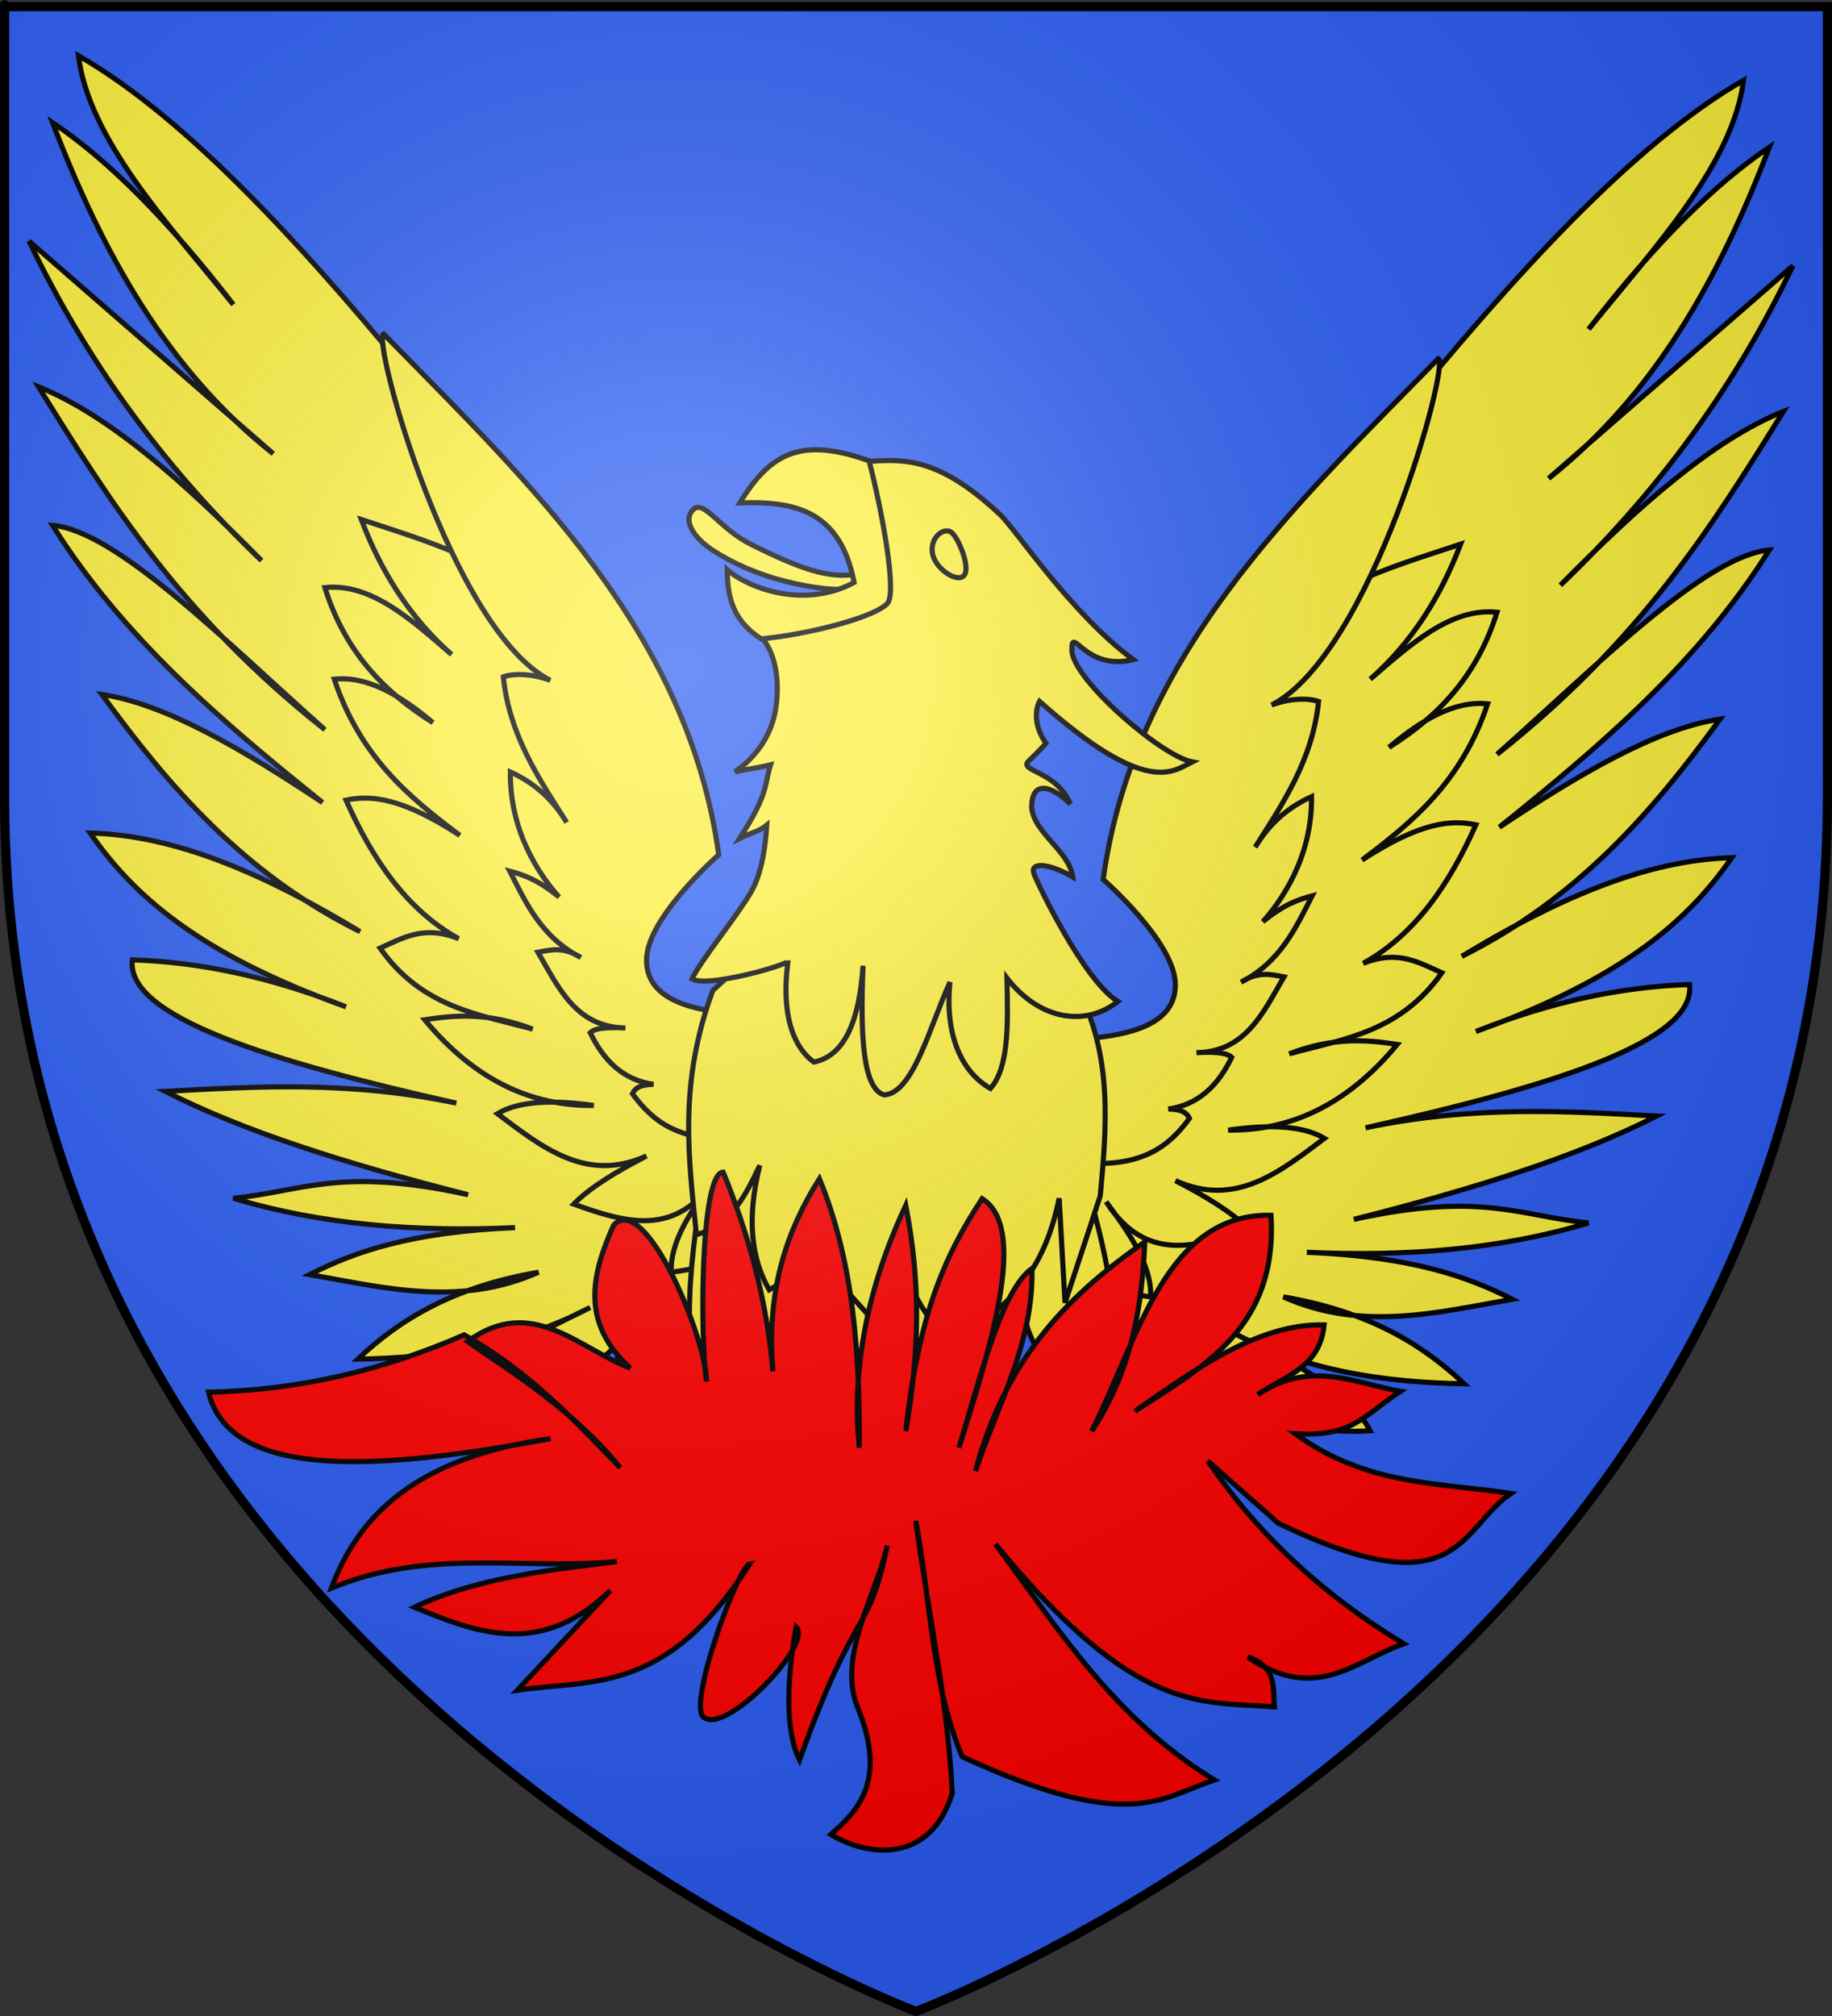<?xml version="1.0" encoding="UTF-8" standalone="no"?>
<svg
   xmlns:dc="http://purl.org/dc/elements/1.1/"
   xmlns:cc="http://creativecommons.org/ns#"
   xmlns:rdf="http://www.w3.org/1999/02/22-rdf-syntax-ns#"
   xmlns:svg="http://www.w3.org/2000/svg"
   xmlns="http://www.w3.org/2000/svg"
   xmlns:xlink="http://www.w3.org/1999/xlink"
   xmlns:sodipodi="http://sodipodi.sourceforge.net/DTD/sodipodi-0.dtd"
   xmlns:inkscape="http://www.inkscape.org/namespaces/inkscape"
   height="660"
   width="600"
   version="1.0"
   id="svg2"
   sodipodi:version="0.32"
   inkscape:version="0.46"
   sodipodi:docname="Blason Sermaize-les-Bains.svg"
   sodipodi:docbase="D:\Mes documents\Renaud-Notre Lapin"
   inkscape:export-filename="/Users/olivier/Desktop/Blason Rouge/Blason_Vide_3D.png"
   inkscape:export-xdpi="144"
   inkscape:export-ydpi="144"
   inkscape:output_extension="org.inkscape.output.svg.inkscape">
  <rect width="100%" height="100%" fill="#333333" stroke="none"/>
  <sodipodi:namedview
     inkscape:window-height="712"
     inkscape:window-width="1024"
     inkscape:pageshadow="2"
     inkscape:pageopacity="0.0"
     guidetolerance="10.0"
     gridtolerance="10.0"
     objecttolerance="10.0"
     borderopacity="1.0"
     bordercolor="#666666"
     pagecolor="#ffffff"
     id="base"
     showgrid="false"
     height="660px"
     inkscape:zoom="0.44547727"
     inkscape:cx="-10.965905"
     inkscape:cy="478.04383"
     inkscape:window-x="99"
     inkscape:window-y="217"
     inkscape:current-layer="g4333" />
  <desc
     id="desc4">Flag of Canton of Valais (Wallis)</desc>
  <defs
     id="defs6">
    <inkscape:perspective
       sodipodi:type="inkscape:persp3d"
       inkscape:vp_x="0 : 330 : 1"
       inkscape:vp_y="0 : 1000 : 0"
       inkscape:vp_z="600 : 330 : 1"
       inkscape:persp3d-origin="300 : 220 : 1"
       id="perspective35" />
    <linearGradient
       id="linearGradient2893">
      <stop
         style="stop-color:white;stop-opacity:0.314;"
         offset="0"
         id="stop2895" />
      <stop
         id="stop2897"
         offset="0.19"
         style="stop-color:white;stop-opacity:0.251;" />
      <stop
         style="stop-color:#6b6b6b;stop-opacity:0.125;"
         offset="0.6"
         id="stop2901" />
      <stop
         style="stop-color:black;stop-opacity:0.125;"
         offset="1"
         id="stop2899" />
    </linearGradient>
    <linearGradient
       id="linearGradient2885">
      <stop
         id="stop2887"
         offset="0"
         style="stop-color:white;stop-opacity:1;" />
      <stop
         style="stop-color:white;stop-opacity:1;"
         offset="0.229"
         id="stop2891" />
      <stop
         id="stop2889"
         offset="1"
         style="stop-color:black;stop-opacity:1;" />
    </linearGradient>
    <linearGradient
       id="linearGradient2955">
      <stop
         id="stop2867"
         offset="0"
         style="stop-color:#fd0000;stop-opacity:1;" />
      <stop
         style="stop-color:#e77275;stop-opacity:0.659;"
         offset="0.5"
         id="stop2873" />
      <stop
         style="stop-color:black;stop-opacity:0.323;"
         offset="1"
         id="stop2959" />
    </linearGradient>
    <radialGradient
       inkscape:collect="always"
       xlink:href="#linearGradient2955"
       id="radialGradient2961"
       cx="225.524"
       cy="218.901"
       fx="225.524"
       fy="218.901"
       r="300"
       gradientTransform="matrix(-4.167939e-4,2.183,-1.884,-3.599562e-4,615.597,-289.121)"
       gradientUnits="userSpaceOnUse" />
    <polygon
       id="star"
       transform="scale(53,53)"
       points="0,-1 0.588,0.809 -0.951,-0.309 0.951,-0.309 -0.588,0.809 0,-1 " />
    <clipPath
       id="clip">
      <path
         d="M 0,-200 L 0,600 L 300,600 L 300,-200 L 0,-200 z "
         id="path10" />
    </clipPath>
    <radialGradient
       inkscape:collect="always"
       xlink:href="#linearGradient2955"
       id="radialGradient1911"
       gradientUnits="userSpaceOnUse"
       gradientTransform="matrix(-4.167939e-4,2.183,-1.884,-3.599562e-4,615.597,-289.121)"
       cx="225.524"
       cy="218.901"
       fx="225.524"
       fy="218.901"
       r="300" />
    <radialGradient
       inkscape:collect="always"
       xlink:href="#linearGradient2955"
       id="radialGradient2865"
       gradientUnits="userSpaceOnUse"
       gradientTransform="matrix(0,1.749,-1.593,-1.049767e-7,551.788,-191.29)"
       cx="225.524"
       cy="218.901"
       fx="225.524"
       fy="218.901"
       r="300" />
    <radialGradient
       inkscape:collect="always"
       xlink:href="#linearGradient2955"
       id="radialGradient2871"
       gradientUnits="userSpaceOnUse"
       gradientTransform="matrix(0,1.386,-1.323,-5.741131e-8,-158.082,-109.541)"
       cx="225.524"
       cy="218.901"
       fx="225.524"
       fy="218.901"
       r="300" />
    <radialGradient
       inkscape:collect="always"
       xlink:href="#linearGradient2893"
       id="radialGradient3163"
       gradientUnits="userSpaceOnUse"
       gradientTransform="matrix(1.353,0,0,1.349,-77.629,-85.747)"
       cx="221.445"
       cy="226.331"
       fx="221.445"
       fy="226.331"
       r="300" />
    <linearGradient
       id="linearGradient9507">
      <stop
         id="stop9509"
         offset="0"
         style="stop-color:#ffffff;stop-opacity:0.314" />
      <stop
         id="stop9511"
         offset="0.19"
         style="stop-color:#ffffff;stop-opacity:0.251" />
      <stop
         id="stop9513"
         offset="0.6"
         style="stop-color:#6b6b6b;stop-opacity:0.125" />
      <stop
         id="stop9515"
         offset="1"
         style="stop-color:#000000;stop-opacity:0.125" />
    </linearGradient>
    <linearGradient
       id="linearGradient9517">
      <stop
         id="stop9519"
         offset="0"
         style="stop-color:#ffffff;stop-opacity:1" />
      <stop
         id="stop9521"
         offset="0.229"
         style="stop-color:#ffffff;stop-opacity:1" />
      <stop
         id="stop9523"
         offset="1"
         style="stop-color:#000000;stop-opacity:1" />
    </linearGradient>
    <linearGradient
       id="linearGradient9525">
      <stop
         id="stop9527"
         offset="0"
         style="stop-color:#fd0000;stop-opacity:1" />
      <stop
         id="stop9529"
         offset="0.5"
         style="stop-color:#e77275;stop-opacity:0.659" />
      <stop
         id="stop9531"
         offset="1"
         style="stop-color:#000000;stop-opacity:0.323" />
    </linearGradient>
    <radialGradient
       gradientTransform="matrix(-4.167939e-4,2.183,-1.884,-3.599562e-4,615.597,-289.121)"
       gradientUnits="userSpaceOnUse"
       xlink:href="#linearGradient2955"
       id="radialGradient9533"
       fy="218.901"
       fx="225.524"
       r="300"
       cy="218.901"
       cx="225.524" />
    <polygon
       id="polygon9535"
       transform="scale(53,53)"
       points="0,-1 0.588,0.809 -0.951,-0.309 0.951,-0.309 -0.588,0.809 0,-1 " />
    <clipPath
       id="clipPath9537">
      <path
         id="path9539"
         d="M 0,-200 L 0,600 L 300,600 L 300,-200 L 0,-200 z " />
    </clipPath>
    <radialGradient
       gradientTransform="matrix(-4.167939e-4,2.183,-1.884,-3.599562e-4,615.597,-289.121)"
       gradientUnits="userSpaceOnUse"
       xlink:href="#linearGradient2955"
       id="radialGradient9541"
       fy="218.901"
       fx="225.524"
       r="300"
       cy="218.901"
       cx="225.524" />
    <radialGradient
       gradientTransform="matrix(0,1.749,-1.593,-1.049767e-7,551.788,-191.29)"
       gradientUnits="userSpaceOnUse"
       xlink:href="#linearGradient2955"
       id="radialGradient9543"
       fy="218.901"
       fx="225.524"
       r="300"
       cy="218.901"
       cx="225.524" />
    <radialGradient
       gradientTransform="matrix(0,1.386,-1.323,-5.741131e-8,-158.082,-109.541)"
       gradientUnits="userSpaceOnUse"
       xlink:href="#linearGradient2955"
       id="radialGradient9545"
       fy="218.901"
       fx="225.524"
       r="300"
       cy="218.901"
       cx="225.524" />
    <radialGradient
       gradientTransform="matrix(1.353,0,0,1.349,-77.629,-85.747)"
       gradientUnits="userSpaceOnUse"
       xlink:href="#linearGradient2893"
       id="radialGradient9547"
       fy="226.331"
       fx="221.445"
       r="300"
       cy="226.331"
       cx="221.445" />
    <radialGradient
       gradientTransform="matrix(1.353,0,0,1.349,-77.629,-85.747)"
       gradientUnits="userSpaceOnUse"
       xlink:href="#linearGradient2893"
       id="radialGradient2781"
       fy="226.331"
       fx="221.445"
       r="300"
       cy="226.331"
       cx="221.445" />
    <radialGradient
       gradientTransform="matrix(0,1.386,-1.323,-5.741131e-8,-158.082,-109.541)"
       gradientUnits="userSpaceOnUse"
       xlink:href="#linearGradient2955"
       id="radialGradient2779"
       fy="218.901"
       fx="225.524"
       r="300"
       cy="218.901"
       cx="225.524" />
    <radialGradient
       gradientTransform="matrix(0,1.749,-1.593,-1.049767e-7,551.788,-191.29)"
       gradientUnits="userSpaceOnUse"
       xlink:href="#linearGradient2955"
       id="radialGradient2777"
       fy="218.901"
       fx="225.524"
       r="300"
       cy="218.901"
       cx="225.524" />
    <radialGradient
       gradientTransform="matrix(-4.167939e-4,2.183,-1.884,-3.599562e-4,615.597,-289.121)"
       gradientUnits="userSpaceOnUse"
       xlink:href="#linearGradient2955"
       id="radialGradient2775"
       fy="218.901"
       fx="225.524"
       r="300"
       cy="218.901"
       cx="225.524" />
    <clipPath
       id="clipPath2771">
      <path
         id="path2773"
         d="M 0,-200 L 0,600 L 300,600 L 300,-200 L 0,-200 z " />
    </clipPath>
    <polygon
       id="polygon2769"
       transform="scale(53,53)"
       points="0,-1 0.588,0.809 -0.951,-0.309 0.951,-0.309 -0.588,0.809 0,-1 " />
    <radialGradient
       gradientTransform="matrix(-4.167939e-4,2.183,-1.884,-3.599562e-4,615.597,-289.121)"
       gradientUnits="userSpaceOnUse"
       xlink:href="#linearGradient2955"
       id="radialGradient2767"
       fy="218.901"
       fx="225.524"
       r="300"
       cy="218.901"
       cx="225.524" />
    <linearGradient
       id="linearGradient2759">
      <stop
         id="stop2761"
         offset="0"
         style="stop-color:#fd0000;stop-opacity:1" />
      <stop
         id="stop2763"
         offset="0.5"
         style="stop-color:#e77275;stop-opacity:0.659" />
      <stop
         id="stop2765"
         offset="1"
         style="stop-color:#000000;stop-opacity:0.323" />
    </linearGradient>
    <linearGradient
       id="linearGradient2751">
      <stop
         id="stop2753"
         offset="0"
         style="stop-color:#ffffff;stop-opacity:1" />
      <stop
         id="stop2755"
         offset="0.229"
         style="stop-color:#ffffff;stop-opacity:1" />
      <stop
         id="stop2757"
         offset="1"
         style="stop-color:#000000;stop-opacity:1" />
    </linearGradient>
    <linearGradient
       id="linearGradient2741">
      <stop
         id="stop2743"
         offset="0"
         style="stop-color:#ffffff;stop-opacity:0.314" />
      <stop
         id="stop2745"
         offset="0.19"
         style="stop-color:#ffffff;stop-opacity:0.251" />
      <stop
         id="stop2747"
         offset="0.6"
         style="stop-color:#6b6b6b;stop-opacity:0.125" />
      <stop
         id="stop2749"
         offset="1"
         style="stop-color:#000000;stop-opacity:0.125" />
    </linearGradient>
    <inkscape:perspective
       id="perspective73"
       inkscape:persp3d-origin="300 : 220 : 1"
       inkscape:vp_z="600 : 330 : 1"
       inkscape:vp_y="0 : 1000 : 0"
       inkscape:vp_x="0 : 330 : 1"
       sodipodi:type="inkscape:persp3d" />
  </defs>
  <g
     inkscape:groupmode="layer"
     id="layer3"
     inkscape:label="Fond écu"
     style="display:inline">
    <path
       id="path2855"
       style="fill:#2b5df2;fill-opacity:1;fill-rule:evenodd;stroke:none;stroke-width:1px;stroke-linecap:butt;stroke-linejoin:miter;stroke-opacity:1"
       d="M 300,658.5 C 300,658.5 598.5,546.18 598.5,260.728 C 598.5,-24.723 598.5,2.176 598.5,2.176 L 1.5,2.176 L 1.5,260.728 C 1.5,546.18 300,658.5 300,658.5 z "
       sodipodi:nodetypes="cccccc" />
    <g
       id="g2804"
       transform="translate(-724.672,-166.801)">
      <g
         id="g2806"
         style="display:inline" />
      <g
         transform="matrix(1.68,0,0,1.68,-200.009,-168.071)"
         id="g2808">
        <g
           id="g4333"
           style="display:inline"
           transform="translate(-260.201,-69.905)">
          <g
             id="g2882"
             transform="translate(428.84,84.165)">
            <g
               style="fill:#fcef3c"
               transform="translate(262.143,-22.654)"
               id="g4302">
              <g
                 transform="matrix(-1,0,0,1,594.42,-4.806)"
                 style="fill:#fcef3c;display:inline"
                 id="g2320">
                <path
                   d="M 390.864,290.647 C 414.728,261.361 438.074,235.7 459.517,223.368 C 457.496,239.539 442.424,255.711 429.309,271.882 C 442.318,255.015 453.983,243.518 464.551,236.412 C 454.869,261.805 442.145,284.663 421.529,300.945 L 469.128,259.525 C 458.206,282.364 443.283,303.202 423.817,321.77 C 438.802,306.548 453.524,293.433 467.297,287.901 C 453.435,310.175 439.614,332.449 411.46,354.723 C 430.846,337.508 452.087,315.968 464.551,314.905 C 450.826,336.727 431.647,353.095 411.917,368.912 C 427.428,358.618 442.447,349.701 454.94,347.858 C 441.853,365.807 427.33,382.769 404.594,394.084 C 422.395,383.326 440.035,375.3 457.228,374.862 C 449.022,386.633 436.715,398.169 407.341,408.73 C 422.179,402.814 435.982,400.003 448.99,399.577 C 450.353,410.691 421.995,419.408 385.829,427.496 C 406.753,423.122 424.629,424.234 442.582,425.207 C 427.029,433.097 407.435,439.27 383.541,445.345 C 408.496,439.871 415.733,444.683 429.309,446.032 C 411.993,451.242 393.532,452.636 374.387,451.753 C 394.696,452.606 405.609,456.427 414.435,460.907 C 399.732,463.502 385.101,467.257 369.81,460.449 C 386.46,463.292 396.903,469.682 405.052,477.383 C 389.435,477.106 374.144,474.877 359.741,467.314 C 370.789,472.791 382.21,478.099 386.745,486.537 C 370.703,487.562 359.792,480.892 351.045,470.976 C 356.918,479.061 356.889,487.147 354.249,495.233 C 347.332,489.327 341.012,483.053 341.891,472.349 C 342.697,482.818 342.278,492.215 338.23,498.437 C 322.922,477.809 324.765,450.829 325.415,424.292 L 344.638,416.053 L 360.657,384.473 L 358.826,348.774 L 390.864,290.647 z"
                   style="fill:#fcef3c;fill-rule:evenodd;stroke:#000000;stroke-width:1px;stroke-linecap:butt;stroke-linejoin:miter;stroke-opacity:1"
                   id="path2322" />
                <path
                   d="M 360.885,338.247 C 375.379,322.213 389.872,318.613 404.366,313.761 C 400.496,323.964 394.883,332.923 386.745,340.077 C 394.609,333.3 402.41,326.11 411.46,327.033 C 407.545,339.599 399.792,347.472 390.406,353.35 C 396.814,347.948 403.221,344.213 409.629,344.883 C 404.563,360.059 395.001,367.93 385.143,375.319 C 396.6,367.866 402.525,367.454 407.341,368.454 C 402.141,380.11 395.436,389.883 385.372,395.457 C 392.158,392.716 396.263,395.339 400.704,397.288 C 392.488,408.927 381.503,410.186 370.955,413.078 C 379.489,409.813 385.878,410.304 392.008,411.248 C 381.998,423.313 370.894,428.081 359.055,427.953 C 366.959,426.838 373.57,427.016 377.82,429.555 C 369.086,436.119 360.458,443.1 348.757,437.793 C 354.822,440.921 359.921,444.048 362.945,447.176 C 352.891,450.777 342.919,453.848 335.255,441.913 C 339.832,448.091 344.162,454.27 343.951,460.449 C 326.774,458.168 318.917,450.803 315.117,441.226 C 329.017,433.681 339.89,423.445 348.299,411.019 C 358.48,388.843 364.679,365.283 360.885,338.247 z"
                   style="fill:#fcef3c;fill-rule:evenodd;stroke:#000000;stroke-width:1px;stroke-linecap:butt;stroke-linejoin:miter;stroke-opacity:1"
                   id="path2324" />
                <path
                   d="M 331.822,410.103 C 339.175,409.371 348.793,407.672 348.757,399.577 C 348.72,391.367 334.683,379.095 334.683,379.095 C 340.678,335.619 371.434,306.813 400.018,277.603 C 402.336,278.597 386.963,335.146 367.522,345.112 C 371.514,343.602 375.078,343.84 376.676,344.425 C 375.509,355.833 369.648,364.395 364.318,372.802 C 367.306,367.838 371.097,364.882 375.303,362.962 C 375.462,374.663 369.491,383.23 365.806,387.334 C 369.975,383.917 372.745,383.019 375.417,382.299 C 372.184,388.643 369.242,395.142 361.572,399.119 C 364.97,396.933 367.412,397.617 369.925,398.089 C 365.889,405.003 362.5,412.701 352.876,412.85 C 357.511,412.613 359.042,413.093 359.741,413.765 C 357.123,419.168 353.351,422.997 347.384,423.834 C 350.249,423.885 351.049,424.71 351.503,425.665 C 347.664,430.892 342.59,435.168 330.907,434.361 L 331.822,410.103 z"
                   style="fill:#fcef3c;fill-rule:evenodd;stroke:#000000;stroke-width:1px;stroke-linecap:butt;stroke-linejoin:miter;stroke-opacity:1"
                   id="path2326" />
              </g>
              <g
                 style="fill:#fcef3c"
                 id="g2315">
                <path
                   d="M 390.864,290.647 C 414.728,261.361 438.074,235.7 459.517,223.368 C 457.496,239.539 442.424,255.711 429.309,271.882 C 442.318,255.015 453.983,243.518 464.551,236.412 C 454.869,261.805 442.145,284.663 421.529,300.945 L 469.128,259.525 C 458.206,282.364 443.283,303.202 423.817,321.77 C 438.802,306.548 453.524,293.433 467.297,287.901 C 453.435,310.175 439.614,332.449 411.46,354.723 C 430.846,337.508 452.087,315.968 464.551,314.905 C 450.826,336.727 431.647,353.095 411.917,368.912 C 427.428,358.618 442.447,349.701 454.94,347.858 C 441.853,365.807 427.33,382.769 404.594,394.084 C 422.395,383.326 440.035,375.3 457.228,374.862 C 449.022,386.633 436.715,398.169 407.341,408.73 C 422.179,402.814 435.982,400.003 448.99,399.577 C 450.353,410.691 421.995,419.408 385.829,427.496 C 406.753,423.122 424.629,424.234 442.582,425.207 C 427.029,433.097 407.435,439.27 383.541,445.345 C 408.496,439.871 415.733,444.683 429.309,446.032 C 411.993,451.242 393.532,452.636 374.387,451.753 C 394.696,452.606 405.609,456.427 414.435,460.907 C 399.732,463.502 385.101,467.257 369.81,460.449 C 386.46,463.292 396.903,469.682 405.052,477.383 C 389.435,477.106 374.144,474.877 359.741,467.314 C 370.789,472.791 382.21,478.099 386.745,486.537 C 370.703,487.562 359.792,480.892 351.045,470.976 C 356.918,479.061 356.889,487.147 354.249,495.233 C 347.332,489.327 341.012,483.053 341.891,472.349 C 342.697,482.818 342.278,492.215 338.23,498.437 C 322.922,477.809 324.765,450.829 325.415,424.292 L 344.638,416.053 L 360.657,384.473 L 358.826,348.774 L 390.864,290.647 z"
                   style="fill:#fcef3c;fill-rule:evenodd;stroke:#000000;stroke-width:1px;stroke-linecap:butt;stroke-linejoin:miter;stroke-opacity:1"
                   id="path2311" />
                <path
                   d="M 360.885,338.247 C 375.379,322.213 389.872,318.613 404.366,313.761 C 400.496,323.964 394.883,332.923 386.745,340.077 C 394.609,333.3 402.41,326.11 411.46,327.033 C 407.545,339.599 399.792,347.472 390.406,353.35 C 396.814,347.948 403.221,344.213 409.629,344.883 C 404.563,360.059 395.001,367.93 385.143,375.319 C 396.6,367.866 402.525,367.454 407.341,368.454 C 402.141,380.11 395.436,389.883 385.372,395.457 C 392.158,392.716 396.263,395.339 400.704,397.288 C 392.488,408.927 381.503,410.186 370.955,413.078 C 379.489,409.813 385.878,410.304 392.008,411.248 C 381.998,423.313 370.894,428.081 359.055,427.953 C 366.959,426.838 373.57,427.016 377.82,429.555 C 369.086,436.119 360.458,443.1 348.757,437.793 C 354.822,440.921 359.921,444.048 362.945,447.176 C 352.891,450.777 342.919,453.848 335.255,441.913 C 339.832,448.091 344.162,454.27 343.951,460.449 C 326.774,458.168 318.917,450.803 315.117,441.226 C 329.017,433.681 339.89,423.445 348.299,411.019 C 358.48,388.843 364.679,365.283 360.885,338.247 z"
                   style="fill:#fcef3c;fill-rule:evenodd;stroke:#000000;stroke-width:1px;stroke-linecap:butt;stroke-linejoin:miter;stroke-opacity:1"
                   id="path2313" />
                <path
                   d="M 331.822,410.103 C 339.175,409.371 348.793,407.672 348.757,399.577 C 348.72,391.367 334.683,379.095 334.683,379.095 C 340.678,335.619 371.434,306.813 400.018,277.603 C 402.336,278.597 386.963,335.146 367.522,345.112 C 371.514,343.602 375.078,343.84 376.676,344.425 C 375.509,355.833 369.648,364.395 364.318,372.802 C 367.306,367.838 371.097,364.882 375.303,362.962 C 375.462,374.663 369.491,383.23 365.806,387.334 C 369.975,383.917 372.745,383.019 375.417,382.299 C 372.184,388.643 369.242,395.142 361.572,399.119 C 364.97,396.933 367.412,397.617 369.925,398.089 C 365.889,405.003 362.5,412.701 352.876,412.85 C 357.511,412.613 359.042,413.093 359.741,413.765 C 357.123,419.168 353.351,422.997 347.384,423.834 C 350.249,423.885 351.049,424.71 351.503,425.665 C 347.664,430.892 342.59,435.168 330.907,434.361 L 331.822,410.103 z"
                   style="fill:#fcef3c;fill-rule:evenodd;stroke:#000000;stroke-width:1px;stroke-linecap:butt;stroke-linejoin:miter;stroke-opacity:1"
                   id="path2309" />
              </g>
              <g
                 style="fill:#fcef3c"
                 id="g4292">
                <path
                   d="M 258.593,425.207 C 256.154,442.353 252.197,459.668 254.931,476.239 C 260.603,475.882 264.012,467.04 267.289,457.703 C 269.153,470.899 270.918,480.811 274.612,484.249 C 278.822,480.825 281.231,472.715 282.392,461.364 C 283.991,474.547 286.244,484.369 292.69,490.885 C 296.424,484.403 298.546,479.631 298.182,471.433 C 298.578,478.438 300.089,484.326 304.132,487.681 C 309.768,484.082 310.055,476.122 310.998,465.483 L 311.684,479.672 C 315.65,475.742 319.789,472.051 319.007,461.593 C 319.55,472.772 330.645,480.873 335.713,483.791 C 339.786,463.054 333.257,444.968 327.932,426.58 L 258.593,425.207 z"
                   style="fill:#fcef3c;fill-rule:evenodd;stroke:#000000;stroke-width:1px;stroke-linecap:butt;stroke-linejoin:miter;stroke-opacity:1"
                   id="path2307" />
                <g
                   style="fill:#fcef3c"
                   id="g4252">
                  <path
                     d="M 258.593,400.721 C 251.8,419.041 253.909,433.546 255.389,448.32 C 262.261,446.501 265.123,440.274 267.746,434.818 C 265.142,445.154 266.082,453.009 269.577,459.076 C 275.314,455.982 279.095,451.49 280.562,445.345 C 278.925,455.138 285.49,459.712 290.173,465.483 C 294.062,460.692 297.329,455.403 295.207,445.803 C 294.436,456.515 299.423,463.564 305.277,470.06 C 310.156,462.851 311.67,454.379 311.684,445.345 C 311.857,451.027 311.98,457.963 312.828,464.11 C 317.376,460.09 323.421,454.605 326.101,441.226 L 327.245,461.593 L 334.111,440.768 C 335.37,427.293 336.489,413.828 329.992,400.95 L 293.834,390.423 L 271.865,388.592 L 258.593,400.721 z"
                     style="fill:#fcef3c;fill-rule:evenodd;stroke:#000000;stroke-width:1px;stroke-linecap:butt;stroke-linejoin:miter;stroke-opacity:1"
                     id="path2305" />
                  <g
                     style="fill:#fcef3c;stroke:#000000;stroke-width:1;stroke-miterlimit:4;stroke-dasharray:none;stroke-opacity:1"
                     id="g2308">
                    <path
                       d="M 293.062,297.469 C 291.745,297.465 290.463,297.548 289.156,297.625 L 289.531,323 L 267.906,331.719 C 271.828,335.955 271.546,343.686 270.438,347.75 C 269.24,352.144 266.437,355.654 262.906,358.125 C 265.907,357.471 267.126,357.436 269.844,356.75 C 268.556,360.868 269.597,362.12 263.812,371.094 C 266.333,369.856 267.417,369.85 269.094,368.531 C 268.989,370.183 268.612,377.144 266.031,381.563 C 263.198,386.416 256.127,395.027 254.519,398.494 C 257.665,400.266 273.474,395.672 273.25,395 C 271.705,406.503 274.9,412.264 278.281,414.688 C 284.487,413.441 287.15,406.288 287.875,395.906 C 287.344,408.948 287.696,419.838 292,421.094 C 297.661,420.724 300.827,407.877 304.812,399.125 C 303.777,409.325 307.04,416.639 312.708,419.831 C 316.39,415.675 316.106,406.943 315.927,398.331 C 322.14,406.338 331.031,407.997 337.549,402.885 C 330.829,398.667 321.93,379.962 321.209,378.05 C 320.234,375.468 324.475,376.084 328.76,378.611 C 328.034,373.535 321.206,370.067 320.752,365.105 C 320.69,359.844 324.405,360.562 328.281,364.385 C 325.5,357.768 317.957,358.077 320.212,355.963 C 322.414,353.899 323.531,352.562 323.531,352.562 C 321.142,349.206 321.427,345.999 322.281,344.406 C 343.205,363.033 348.319,358.035 352.031,356.188 C 345.911,355.008 328.718,340.071 328.593,334.493 C 328.475,329.23 331.052,338.626 340.555,336.261 C 328.56,327.472 317.568,310.779 314.594,308 C 304.929,298.967 298.77,297.485 293.062,297.469 z"
                       style="fill:#fcef3c;fill-rule:evenodd;stroke:#000000;stroke-width:1;stroke-linecap:butt;stroke-linejoin:miter;stroke-miterlimit:4;stroke-dasharray:none;stroke-opacity:1"
                       id="path10248" />
                    <path
                       d="M 307.523,319.909 C 308.906,318.439 306.528,312.685 305.167,311.518 C 303.804,310.349 300.982,312.266 301.373,315.368 C 301.762,318.447 306.141,321.378 307.523,319.909 z"
                       style="fill:#fcef3c;fill-rule:evenodd;stroke:#000000;stroke-width:1;stroke-linecap:butt;stroke-linejoin:miter;stroke-miterlimit:4;stroke-dasharray:none;stroke-opacity:1"
                       id="path10250" />
                    <path
                       d="M 254.803,306.988 C 256.884,305.043 259.89,310.752 266.016,313.799 C 277.178,319.353 282.219,320.747 288.36,319.276 L 287.73,322.119 C 283.889,323.161 277.897,322.316 272.644,320.982 C 267.391,319.649 262.496,317.524 258.64,315.001 C 254.78,312.476 252.615,309.033 254.803,306.988 z"
                       style="fill:#fcef3c;fill-rule:evenodd;stroke:#000000;stroke-width:1;stroke-linecap:butt;stroke-linejoin:miter;stroke-miterlimit:4;stroke-dasharray:none;stroke-opacity:1"
                       id="path10252" />
                    <path
                       d="M 263.849,305.727 C 269.965,295.65 276.163,292.951 289.051,297.519 C 291.783,308.146 294.433,323.182 292.648,325.288 C 289.98,328.163 276.667,331.413 268.027,332.221 C 262.52,328.713 261.437,324.128 261.386,318.77 C 265.315,322.162 276.175,326.545 286.131,321.235 C 283.416,307.237 274.625,305.337 263.849,305.727 z"
                       style="fill:#fcef3c;fill-rule:evenodd;stroke:#000000;stroke-width:1;stroke-linecap:butt;stroke-linejoin:miter;stroke-miterlimit:4;stroke-dasharray:none;stroke-opacity:1"
                       id="path10254" />
                  </g>
                </g>
              </g>
            </g>
            <path
               d="M 489.084,465.418 C 458.024,471.173 426.744,474.249 422.416,456.356 C 440.148,455.992 456.68,452.025 472.255,445.191 C 484.986,452.382 493.712,461.798 502.677,471.081 C 493.535,459.876 482.153,452.887 472.903,446.485 C 485.449,437.355 494.439,447.781 504.619,451.663 C 494.765,442.652 497.187,433.268 501.382,423.831 C 507.499,417.132 519.411,445.689 519.506,454.252 C 518.248,446.359 518.214,413.687 522.742,413.475 C 527.79,425.816 531.283,438.676 532.451,452.311 C 531.09,436.632 535.136,424.859 541.513,414.769 C 548.255,431.207 549.374,449.051 549.28,467.198 C 547.766,451.879 550.795,436.128 558.342,419.947 C 561.225,434.958 561.109,447.702 558.342,463.961 C 560.819,441.673 565.686,430.089 573.229,418.653 C 581.884,424.12 575.703,445.225 568.698,467.198 C 573.019,452.991 576.975,436.601 582.938,432.245 C 583.304,446.751 576.246,458.782 571.934,471.728 C 577.975,449.005 590.794,436.984 604.945,427.067 C 604.402,439.707 602.404,452.177 594.589,463.961 C 603.713,445.787 609.096,421.465 629.541,421.889 C 630.865,443.917 616.282,451.401 603.003,460.078 C 615.163,451.574 627.317,442.922 639.897,443.249 C 639.12,451.639 632.122,453.243 626.952,456.841 C 637.178,449.985 645.767,454.589 654.784,456.194 C 647.447,460.981 645.511,465.176 634.234,464.447 C 648.258,474.662 662.282,473.936 676.306,476.098 C 666.128,483.106 666.326,498.934 630.997,481.923 L 617.243,469.787 C 627.121,484.286 639.945,496.065 655.432,505.386 C 646.065,508.649 638.369,517.088 625.01,507.975 C 630.606,509.723 629.972,513.867 630.188,517.684 C 615.935,516.545 603.365,519.51 575.818,485.968 C 588.161,502.626 599.186,520.214 618.538,531.924 C 608.095,535.377 602.025,542.473 569.345,527.393 C 563.34,513.194 563.202,496.794 560.284,481.437 C 562.688,499.129 566.566,516.821 567.404,534.513 C 563.189,548.176 551.183,547.036 543.728,542.553 C 548.918,538.036 554.838,532.125 548.951,517.769 C 544.877,507.831 552.831,495.254 554.731,486.241 C 550.984,504.4 548.859,496.786 537.629,528.041 C 533.362,519.643 536.982,502.15 536.982,502.15 C 540.316,505.484 522.999,523.527 518.859,519.626 C 515.922,516.86 525.628,490.31 527.92,489.852 C 511.601,515.392 497.29,512.296 482.612,514.448 L 500.735,495.03 C 487.168,508.119 474.849,503.311 462.547,498.266 C 475.06,492.357 489.516,490.979 502.03,489.366 C 483.475,491.093 465.434,486.651 446.365,494.545 C 451.562,480.575 462.773,469.046 489.084,465.418 z"
               style="fill:#ff0000;fill-rule:evenodd;stroke:#000000;stroke-width:1px;stroke-linecap:butt;stroke-linejoin:miter;stroke-opacity:1"
               id="path4328" />
          </g>
        </g>
      </g>
      <g
         id="g2830" />
      <g
         id="g2832" />
    </g>
  </g>
  <g
     inkscape:groupmode="layer"
     id="layer4"
     inkscape:label="Meubles"
     sodipodi:insensitive="true" />
  <g
     inkscape:groupmode="layer"
     id="layer2"
     inkscape:label="Reflet final"
     sodipodi:insensitive="true">
    <path
       sodipodi:nodetypes="cccccc"
       d="M 300,658.5 C 300,658.5 598.5,546.18 598.5,260.728 C 598.5,-24.723 598.5,2.176 598.5,2.176 L 1.5,2.176 L 1.5,260.728 C 1.5,546.18 300,658.5 300,658.5 z "
       style="opacity:1;fill:url(#radialGradient3163);fill-opacity:1;fill-rule:evenodd;stroke:none;stroke-width:1px;stroke-linecap:butt;stroke-linejoin:miter;stroke-opacity:1"
       id="path2875"
       inkscape:export-xdpi="144"
       inkscape:export-ydpi="144" />
  </g>
  <g
     inkscape:groupmode="layer"
     id="layer1"
     inkscape:label="Contour final"
     sodipodi:insensitive="true">
    <path
       sodipodi:nodetypes="cccccc"
       d="M 300,658.5 C 300,658.5 1.5,546.18 1.5,260.728 C 1.5,-24.723 1.5,2.176 1.5,2.176 L 598.5,2.176 L 598.5,260.728 C 598.5,546.18 300,658.5 300,658.5 z "
       style="opacity:1;fill:none;fill-opacity:1;fill-rule:evenodd;stroke:#000000;stroke-width:3;stroke-linecap:butt;stroke-linejoin:miter;stroke-miterlimit:4;stroke-dasharray:none;stroke-opacity:1"
       id="path1411"
       inkscape:export-xdpi="144"
       inkscape:export-ydpi="144" />
  </g>
</svg>
